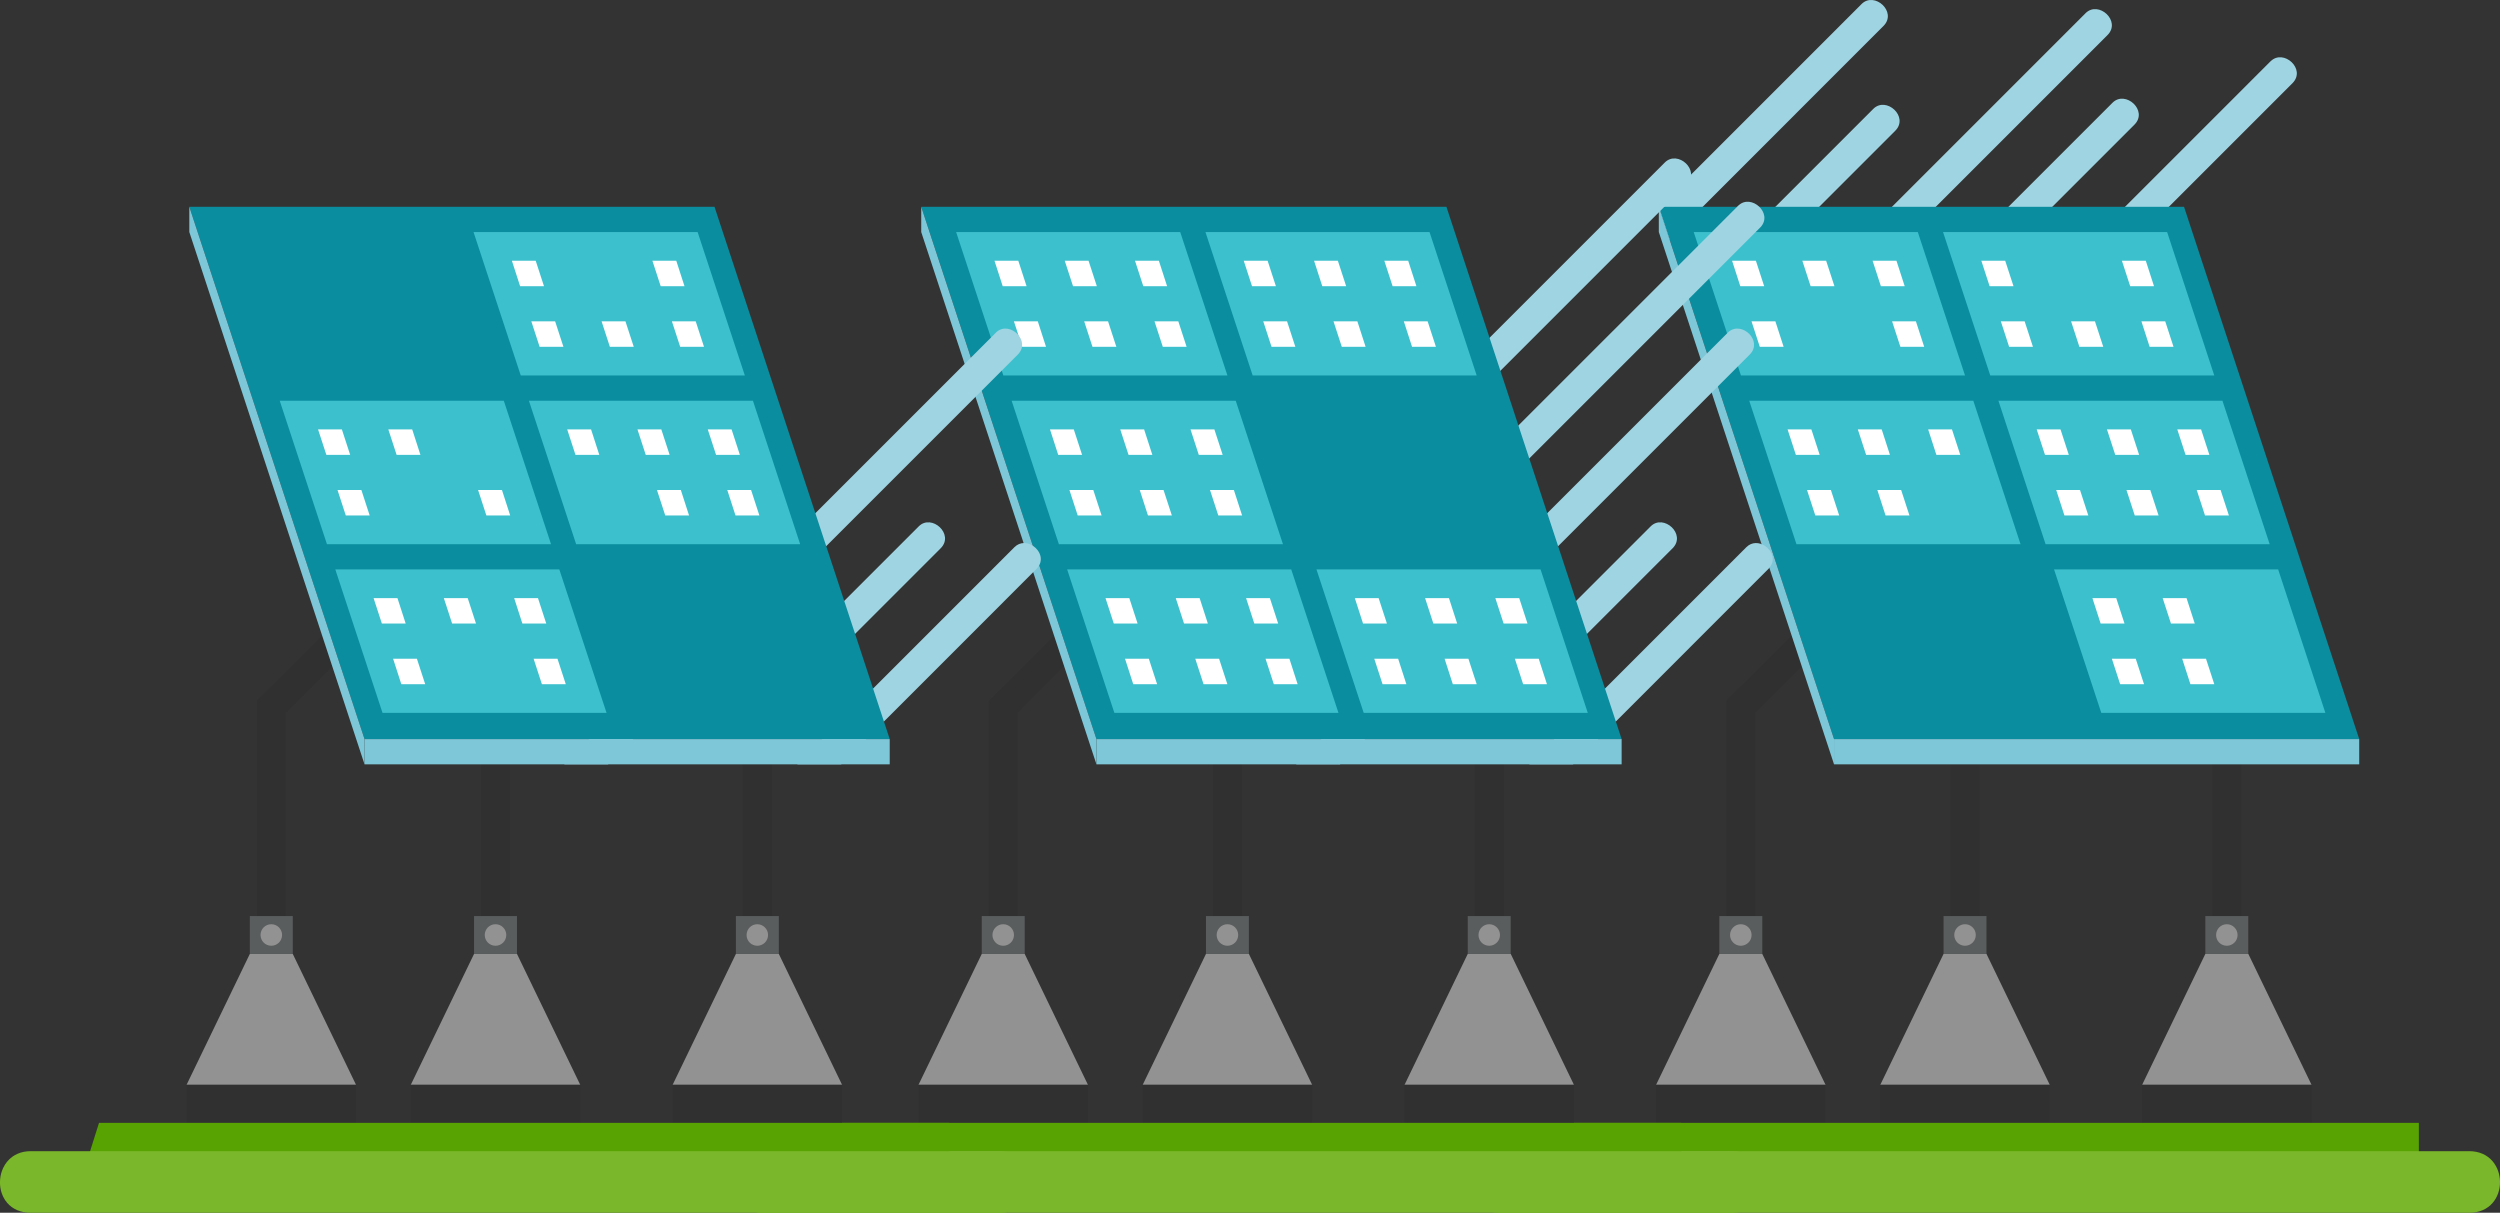 <?xml version="1.0" encoding="UTF-8"?><svg id="_レイヤー_2" xmlns="http://www.w3.org/2000/svg" viewBox="0 0 383.24 185.91"><rect x="0" y="0" width="383.24" height="185.91" fill="#333333" stroke="none"/><defs><style>.cls-1{fill:#0a8d9e;}.cls-1,.cls-2,.cls-3,.cls-4,.cls-5,.cls-6,.cls-7,.cls-8,.cls-9,.cls-10{stroke-width:0px;}.cls-2{fill:#7ab72a;}.cls-3{fill:#3dc0cd;}.cls-4{fill:#9fd4e2;}.cls-5{fill:#7dc7d8;}.cls-6{fill:#58a302;}.cls-7{fill:#939292;}.cls-8{fill:#303030;}.cls-9{fill:#5a5d5e;}.cls-10{fill:#fff;}</style></defs><g id="_レイヤー_1-2"><polygon class="cls-7" points="297.94 146.23 288.24 166.3 314.22 166.3 304.52 146.23 297.94 146.23"/><rect class="cls-8" x="288.24" y="166.3" width="25.98" height="5.83"/><rect class="cls-8" x="299" y="104.88" width="4.45" height="41.35"/><polygon class="cls-8" points="292.48 85.88 289.34 82.73 264.63 107.43 264.63 146.23 269.09 146.23 269.09 109.27 292.48 85.88"/><rect class="cls-9" x="297.94" y="140.43" width="6.58" height="5.81"/><circle class="cls-7" cx="301.23" cy="143.33" r="1.65"/><polygon class="cls-7" points="263.57 146.23 253.87 166.3 279.85 166.3 270.15 146.23 263.57 146.23"/><rect class="cls-8" x="253.87" y="166.3" width="25.98" height="5.83"/><rect class="cls-9" x="263.57" y="140.43" width="6.58" height="5.81"/><circle class="cls-7" cx="266.86" cy="143.33" r="1.65"/><path class="cls-8" d="M339.14,115.96v30.28h4.45v-30.1c-.72,0-3.68-.12-4.45-.17Z"/><polygon class="cls-7" points="338.07 146.23 328.38 166.3 354.35 166.3 344.66 146.23 338.07 146.23"/><rect class="cls-8" x="328.38" y="166.3" width="25.98" height="5.83"/><rect class="cls-9" x="338.07" y="140.43" width="6.58" height="5.81"/><path class="cls-7" d="M343.01,143.33c0,.91-.74,1.65-1.65,1.65s-1.64-.73-1.64-1.65.74-1.65,1.64-1.65,1.65.74,1.65,1.65Z"/><polygon class="cls-6" points="240.45 172.13 237.71 180.83 370.8 180.83 370.8 172.13 240.45 172.13"/><path class="cls-2" d="M378.53,185.91h-148.55c-6.41,0-6.16-9.44,0-9.44h148.55c6.21,0,6.35,9.44,0,9.44Z"/><path class="cls-4" d="M290.53,20.05l-19.59,19.59c-1.24,1.24-5.84-.88-3.36-3.36l19.59-19.59c1.98-1.98,5.51,1.21,3.36,3.36Z"/><path class="cls-4" d="M285.37.62l-31.08,31.08,1.67,5.06L288.73,3.98c2.15-2.15-1.38-5.34-3.36-3.36Z"/><path class="cls-4" d="M327.2,19.11l-19.59,19.59c-1.24,1.24-5.84-.88-3.36-3.36l19.59-19.59c1.98-1.98,5.51,1.21,3.36,3.36Z"/><path class="cls-4" d="M319.71,2.02l-55.97,55.97c.41,1.84.81,3.67,1.21,5.51l58.12-58.12c2.15-2.15-1.38-5.34-3.36-3.36Z"/><path class="cls-4" d="M348.06,9.4l-75.6,75.59c.42,1.8.92,3.61,1.3,5.43L351.42,12.76c2.16-2.15-1.37-5.34-3.35-3.36Z"/><polygon class="cls-1" points="334.8 31.7 254.29 31.7 255.96 36.75 281.15 113.3 361.66 113.3 334.8 31.7"/><polygon class="cls-3" points="301.23 57.56 266.88 57.56 259.64 35.57 293.99 35.57 301.23 57.56"/><polygon class="cls-10" points="270.44 43.87 266.78 43.87 265.52 39.97 269.17 39.97 270.44 43.87"/><polygon class="cls-10" points="273.42 53.16 269.77 53.16 268.5 49.26 272.16 49.26 273.42 53.16"/><polygon class="cls-10" points="281.21 43.87 277.56 43.87 276.29 39.97 279.94 39.97 281.21 43.87"/><polygon class="cls-10" points="291.98 43.87 288.33 43.87 287.06 39.97 290.72 39.97 291.98 43.87"/><polygon class="cls-10" points="294.97 53.16 291.32 53.16 290.05 49.26 293.7 49.26 294.97 53.16"/><polygon class="cls-3" points="309.74 83.42 275.39 83.42 268.15 61.43 302.5 61.43 309.74 83.42"/><polygon class="cls-10" points="278.95 69.73 275.3 69.73 274.03 65.83 277.68 65.83 278.95 69.73"/><polygon class="cls-10" points="281.94 79.02 278.28 79.02 277.01 75.12 280.67 75.12 281.94 79.02"/><polygon class="cls-10" points="289.72 69.73 286.07 69.73 284.8 65.83 288.46 65.83 289.72 69.73"/><polygon class="cls-10" points="292.71 79.02 289.05 79.02 287.79 75.12 291.44 75.12 292.71 79.02"/><polygon class="cls-10" points="300.5 69.73 296.84 69.73 295.58 65.83 299.23 65.83 300.5 69.73"/><polygon class="cls-3" points="356.47 109.28 322.12 109.28 314.88 87.29 349.23 87.29 356.47 109.28"/><polygon class="cls-10" points="325.68 95.59 322.02 95.59 320.76 91.69 324.41 91.69 325.68 95.59"/><polygon class="cls-10" points="328.67 104.88 325.01 104.88 323.74 100.98 327.4 100.98 328.67 104.88"/><polygon class="cls-10" points="336.45 95.59 332.8 95.59 331.53 91.69 335.19 91.69 336.45 95.59"/><polygon class="cls-10" points="339.44 104.88 335.78 104.88 334.52 100.98 338.17 100.98 339.44 104.88"/><polygon class="cls-3" points="347.93 83.42 313.58 83.42 306.35 61.43 340.69 61.43 347.93 83.42"/><polygon class="cls-10" points="317.14 69.73 313.49 69.73 312.22 65.83 315.87 65.83 317.14 69.73"/><polygon class="cls-10" points="320.13 79.02 316.47 79.02 315.21 75.12 318.86 75.12 320.13 79.02"/><polygon class="cls-10" points="327.92 69.73 324.26 69.73 322.99 65.83 326.65 65.83 327.92 69.73"/><polygon class="cls-10" points="330.9 79.02 327.25 79.02 325.98 75.12 329.63 75.12 330.9 79.02"/><polygon class="cls-10" points="338.69 69.73 335.04 69.73 333.77 65.83 337.42 65.83 338.69 69.73"/><polygon class="cls-10" points="341.68 79.02 338.02 79.02 336.75 75.12 340.41 75.12 341.68 79.02"/><polygon class="cls-3" points="339.44 57.56 305.1 57.56 297.86 35.57 332.21 35.57 339.44 57.56"/><polygon class="cls-10" points="308.66 43.87 305 43.87 303.73 39.97 307.39 39.97 308.66 43.87"/><polygon class="cls-10" points="311.64 53.16 307.99 53.16 306.72 49.26 310.37 49.26 311.64 53.16"/><polygon class="cls-10" points="322.42 53.16 318.76 53.16 317.49 49.26 321.15 49.26 322.42 53.16"/><polygon class="cls-10" points="330.2 43.87 326.55 43.87 325.28 39.97 328.94 39.97 330.2 43.87"/><polygon class="cls-10" points="333.19 53.16 329.53 53.16 328.27 49.26 331.92 49.26 333.19 53.16"/><rect class="cls-5" x="281.15" y="113.3" width="80.51" height="3.87"/><polygon class="cls-5" points="254.29 31.7 281.15 113.3 281.15 117.17 254.29 35.57 254.29 31.7"/><polygon class="cls-7" points="184.87 146.23 175.17 166.3 201.15 166.3 191.45 146.23 184.87 146.23"/><rect class="cls-8" x="175.17" y="166.3" width="25.98" height="5.83"/><rect class="cls-8" x="185.93" y="104.88" width="4.45" height="41.35"/><polygon class="cls-8" points="179.41 85.88 176.27 82.73 151.56 107.43 151.56 146.23 156.01 146.23 156.01 109.27 179.41 85.88"/><rect class="cls-9" x="184.87" y="140.43" width="6.58" height="5.81"/><circle class="cls-7" cx="188.16" cy="143.33" r="1.65"/><polygon class="cls-7" points="150.5 146.23 140.8 166.3 166.78 166.3 157.08 146.23 150.5 146.23"/><rect class="cls-8" x="140.8" y="166.3" width="25.98" height="5.83"/><rect class="cls-9" x="150.5" y="140.43" width="6.58" height="5.81"/><circle class="cls-7" cx="153.79" cy="143.33" r="1.65"/><path class="cls-8" d="M226.07,115.96v30.28h4.45v-30.1c-.72,0-3.68-.12-4.45-.17Z"/><polygon class="cls-7" points="225 146.23 215.31 166.3 241.28 166.3 231.59 146.23 225 146.23"/><rect class="cls-8" x="215.31" y="166.3" width="25.98" height="5.83"/><rect class="cls-9" x="225" y="140.43" width="6.58" height="5.81"/><path class="cls-7" d="M229.94,143.33c0,.91-.74,1.65-1.65,1.65s-1.64-.73-1.64-1.65.74-1.65,1.64-1.65,1.65.74,1.65,1.65Z"/><polygon class="cls-6" points="127.38 172.13 124.64 180.83 257.73 180.83 257.73 172.13 127.38 172.13"/><path class="cls-2" d="M265.46,185.91H116.91c-6.41,0-6.16-9.44,0-9.44h148.55c6.21,0,6.35,9.44,0,9.44Z"/><path class="cls-4" d="M258.57,28.27l-34.77,34.77c-1.24,1.24-5.84-.88-3.36-3.36l34.77-34.77c1.98-1.98,5.51,1.21,3.36,3.36Z"/><path class="cls-4" d="M266.51,31.48l-70.98,70.97c.63,1.65,1.21,3.31,1.75,4.98l72.61-72.61c1.95-2.12-1.41-5.15-3.37-3.34Z"/><path class="cls-4" d="M265.02,50.84l-.08.08s-.05.05-.08.08l-66.17,66.17h6.72l62.81-62.81c2.09-2.1-1.19-5.17-3.19-3.52Z"/><path class="cls-4" d="M256.4,84.05l-22.98,22.98c-1.24,1.24-5.85-.88-3.36-3.36l22.98-22.98c1.98-1.98,5.51,1.21,3.36,3.36Z"/><path class="cls-4" d="M270.54,83.67c-.85-.55-1.97-.64-2.82.2l-33.3,33.3h6.72l29.94-29.95c1.24-1.24.6-2.81-.55-3.56Z"/><polygon class="cls-1" points="221.73 31.7 141.22 31.7 142.89 36.75 168.08 113.3 248.59 113.3 221.73 31.7"/><polygon class="cls-3" points="188.16 57.56 153.81 57.56 146.57 35.57 180.92 35.57 188.16 57.56"/><polygon class="cls-10" points="157.37 43.87 153.71 43.87 152.45 39.97 156.1 39.97 157.37 43.87"/><polygon class="cls-10" points="160.35 53.16 156.7 53.16 155.43 49.26 159.09 49.26 160.35 53.16"/><polygon class="cls-10" points="168.14 43.87 164.49 43.87 163.22 39.97 166.87 39.97 168.14 43.87"/><polygon class="cls-10" points="171.13 53.16 167.47 53.16 166.2 49.26 169.86 49.26 171.13 53.16"/><polygon class="cls-10" points="178.91 43.87 175.26 43.87 173.99 39.97 177.65 39.97 178.91 43.87"/><polygon class="cls-10" points="181.9 53.16 178.25 53.16 176.98 49.26 180.63 49.26 181.9 53.16"/><polygon class="cls-3" points="196.67 83.42 162.32 83.42 155.08 61.43 189.43 61.43 196.67 83.42"/><polygon class="cls-10" points="165.88 69.73 162.22 69.73 160.96 65.83 164.61 65.83 165.88 69.73"/><polygon class="cls-10" points="168.87 79.02 165.21 79.02 163.94 75.12 167.6 75.12 168.87 79.02"/><polygon class="cls-10" points="176.65 69.73 173 69.73 171.73 65.83 175.39 65.83 176.65 69.73"/><polygon class="cls-10" points="179.64 79.02 175.98 79.02 174.72 75.12 178.37 75.12 179.64 79.02"/><polygon class="cls-10" points="187.43 69.73 183.77 69.73 182.5 65.83 186.16 65.83 187.43 69.73"/><polygon class="cls-10" points="190.41 79.02 186.76 79.02 185.49 75.12 189.15 75.12 190.41 79.02"/><polygon class="cls-3" points="205.18 109.28 170.83 109.28 163.59 87.29 197.94 87.29 205.18 109.28"/><polygon class="cls-10" points="174.39 95.59 170.74 95.59 169.47 91.69 173.12 91.69 174.39 95.59"/><polygon class="cls-10" points="177.38 104.88 173.72 104.88 172.46 100.98 176.11 100.98 177.38 104.88"/><polygon class="cls-10" points="185.16 95.59 181.51 95.59 180.24 91.69 183.9 91.69 185.16 95.59"/><polygon class="cls-10" points="188.15 104.88 184.5 104.88 183.23 100.98 186.88 100.98 188.15 104.88"/><polygon class="cls-10" points="195.94 95.59 192.28 95.59 191.02 91.69 194.67 91.69 195.94 95.59"/><polygon class="cls-10" points="198.92 104.88 195.27 104.88 194 100.98 197.66 100.98 198.92 104.88"/><polygon class="cls-3" points="243.4 109.28 209.05 109.28 201.81 87.29 236.16 87.29 243.4 109.28"/><polygon class="cls-10" points="212.61 95.59 208.95 95.59 207.69 91.69 211.34 91.69 212.61 95.59"/><polygon class="cls-10" points="215.59 104.88 211.94 104.88 210.67 100.98 214.33 100.98 215.59 104.88"/><polygon class="cls-10" points="223.38 95.59 219.73 95.59 218.46 91.69 222.12 91.69 223.38 95.59"/><polygon class="cls-10" points="226.37 104.88 222.71 104.88 221.45 100.98 225.1 100.98 226.37 104.88"/><polygon class="cls-10" points="234.16 95.59 230.5 95.59 229.23 91.69 232.89 91.69 234.16 95.59"/><polygon class="cls-10" points="237.14 104.88 233.49 104.88 232.22 100.98 235.88 100.98 237.14 104.88"/><polygon class="cls-3" points="226.37 57.56 192.03 57.56 184.79 35.57 219.14 35.57 226.37 57.56"/><polygon class="cls-10" points="195.59 43.87 191.93 43.87 190.66 39.97 194.32 39.97 195.59 43.87"/><polygon class="cls-10" points="198.57 53.16 194.92 53.16 193.65 49.26 197.3 49.26 198.57 53.16"/><polygon class="cls-10" points="206.36 43.87 202.7 43.87 201.44 39.97 205.09 39.97 206.36 43.87"/><polygon class="cls-10" points="209.34 53.16 205.69 53.16 204.42 49.26 208.08 49.26 209.34 53.16"/><polygon class="cls-10" points="217.13 43.87 213.48 43.87 212.21 39.97 215.87 39.97 217.13 43.87"/><polygon class="cls-10" points="220.12 53.16 216.46 53.16 215.2 49.26 218.85 49.26 220.12 53.16"/><rect class="cls-5" x="168.08" y="113.3" width="80.51" height="3.87"/><polygon class="cls-5" points="141.22 31.7 168.08 113.3 168.08 117.17 141.22 35.57 141.22 31.7"/><polygon class="cls-7" points="72.67 146.23 62.97 166.3 88.95 166.3 79.25 146.23 72.67 146.23"/><rect class="cls-8" x="62.97" y="166.3" width="25.98" height="5.83"/><rect class="cls-8" x="73.73" y="104.88" width="4.45" height="41.35"/><polygon class="cls-8" points="67.21 85.88 64.07 82.73 39.36 107.43 39.36 146.23 43.82 146.23 43.82 109.27 67.21 85.88"/><rect class="cls-9" x="72.67" y="140.43" width="6.58" height="5.81"/><circle class="cls-7" cx="75.96" cy="143.33" r="1.65"/><polygon class="cls-7" points="38.3 146.23 28.6 166.3 54.58 166.3 44.88 146.23 38.3 146.23"/><rect class="cls-8" x="28.6" y="166.3" width="25.98" height="5.83"/><rect class="cls-9" x="38.3" y="140.43" width="6.58" height="5.81"/><circle class="cls-7" cx="41.59" cy="143.33" r="1.65"/><path class="cls-8" d="M113.87,115.96v30.28h4.45v-30.1c-.72,0-3.68-.12-4.45-.17Z"/><polygon class="cls-7" points="112.81 146.23 103.11 166.3 129.09 166.3 119.39 146.23 112.81 146.23"/><rect class="cls-8" x="103.11" y="166.3" width="25.98" height="5.83"/><rect class="cls-9" x="112.81" y="140.43" width="6.58" height="5.81"/><path class="cls-7" d="M117.74,143.33c0,.91-.74,1.65-1.65,1.65s-1.64-.73-1.64-1.65.74-1.65,1.64-1.65,1.65.74,1.65,1.65Z"/><polygon class="cls-6" points="15.18 172.13 12.44 180.83 145.53 180.83 145.53 172.13 15.18 172.13"/><path class="cls-2" d="M153.26,185.91H4.71c-6.41,0-6.16-9.44,0-9.44h148.55c6.21,0,6.35,9.44,0,9.44Z"/><path class="cls-4" d="M152.82,50.84l-.08.08s-.05.05-.08.08l-66.17,66.17h6.72l62.81-62.81c2.09-2.1-1.19-5.17-3.19-3.52Z"/><path class="cls-4" d="M144.2,84.05l-22.98,22.98c-1.24,1.24-5.85-.88-3.36-3.36l22.98-22.98c1.98-1.98,5.51,1.21,3.36,3.36Z"/><path class="cls-4" d="M158.34,83.67c-.85-.55-1.97-.64-2.82.2l-33.3,33.3h6.72l29.94-29.95c1.24-1.24.6-2.81-.55-3.56Z"/><polygon class="cls-1" points="109.53 31.7 29.02 31.7 30.69 36.75 55.88 113.3 136.39 113.3 109.53 31.7"/><polygon class="cls-3" points="84.47 83.42 50.12 83.42 42.88 61.43 77.23 61.43 84.47 83.42"/><polygon class="cls-10" points="53.68 69.73 50.03 69.73 48.76 65.83 52.41 65.83 53.68 69.73"/><polygon class="cls-10" points="56.67 79.02 53.01 79.02 51.74 75.12 55.4 75.12 56.67 79.02"/><polygon class="cls-10" points="64.45 69.73 60.8 69.73 59.53 65.83 63.19 65.83 64.45 69.73"/><polygon class="cls-10" points="78.21 79.02 74.56 79.02 73.29 75.12 76.95 75.12 78.21 79.02"/><polygon class="cls-3" points="92.98 109.28 58.64 109.28 51.4 87.29 85.74 87.29 92.98 109.28"/><polygon class="cls-10" points="62.19 95.59 58.54 95.59 57.27 91.69 60.93 91.69 62.19 95.59"/><polygon class="cls-10" points="65.18 104.88 61.52 104.88 60.26 100.98 63.91 100.98 65.18 104.88"/><polygon class="cls-10" points="72.97 95.59 69.31 95.59 68.04 91.69 71.7 91.69 72.97 95.59"/><polygon class="cls-10" points="83.74 95.59 80.08 95.59 78.82 91.69 82.47 91.69 83.74 95.59"/><polygon class="cls-10" points="86.73 104.88 83.07 104.88 81.8 100.98 85.46 100.98 86.73 104.88"/><polygon class="cls-3" points="122.66 83.42 88.32 83.42 81.08 61.43 115.42 61.43 122.66 83.42"/><polygon class="cls-10" points="91.87 69.73 88.22 69.73 86.95 65.83 90.61 65.83 91.87 69.73"/><polygon class="cls-10" points="102.65 69.73 98.99 69.73 97.72 65.83 101.38 65.83 102.65 69.73"/><polygon class="cls-10" points="105.63 79.02 101.98 79.02 100.71 75.12 104.37 75.12 105.63 79.02"/><polygon class="cls-10" points="113.42 69.73 109.77 69.73 108.5 65.83 112.15 65.83 113.42 69.73"/><polygon class="cls-10" points="116.41 79.02 112.75 79.02 111.49 75.12 115.14 75.12 116.41 79.02"/><polygon class="cls-3" points="114.18 57.56 79.83 57.56 72.59 35.57 106.94 35.57 114.18 57.56"/><polygon class="cls-10" points="83.39 43.87 79.73 43.87 78.47 39.97 82.12 39.97 83.39 43.87"/><polygon class="cls-10" points="86.37 53.16 82.72 53.16 81.45 49.26 85.1 49.26 86.37 53.16"/><polygon class="cls-10" points="97.15 53.16 93.49 53.16 92.22 49.26 95.88 49.26 97.15 53.16"/><polygon class="cls-10" points="104.93 43.87 101.28 43.87 100.01 39.97 103.67 39.97 104.93 43.87"/><polygon class="cls-10" points="107.92 53.16 104.27 53.16 103 49.26 106.65 49.26 107.92 53.16"/><rect class="cls-5" x="55.88" y="113.3" width="80.51" height="3.87"/><polygon class="cls-5" points="29.02 31.7 55.88 113.3 55.88 117.17 29.02 35.57 29.02 31.7"/></g></svg>